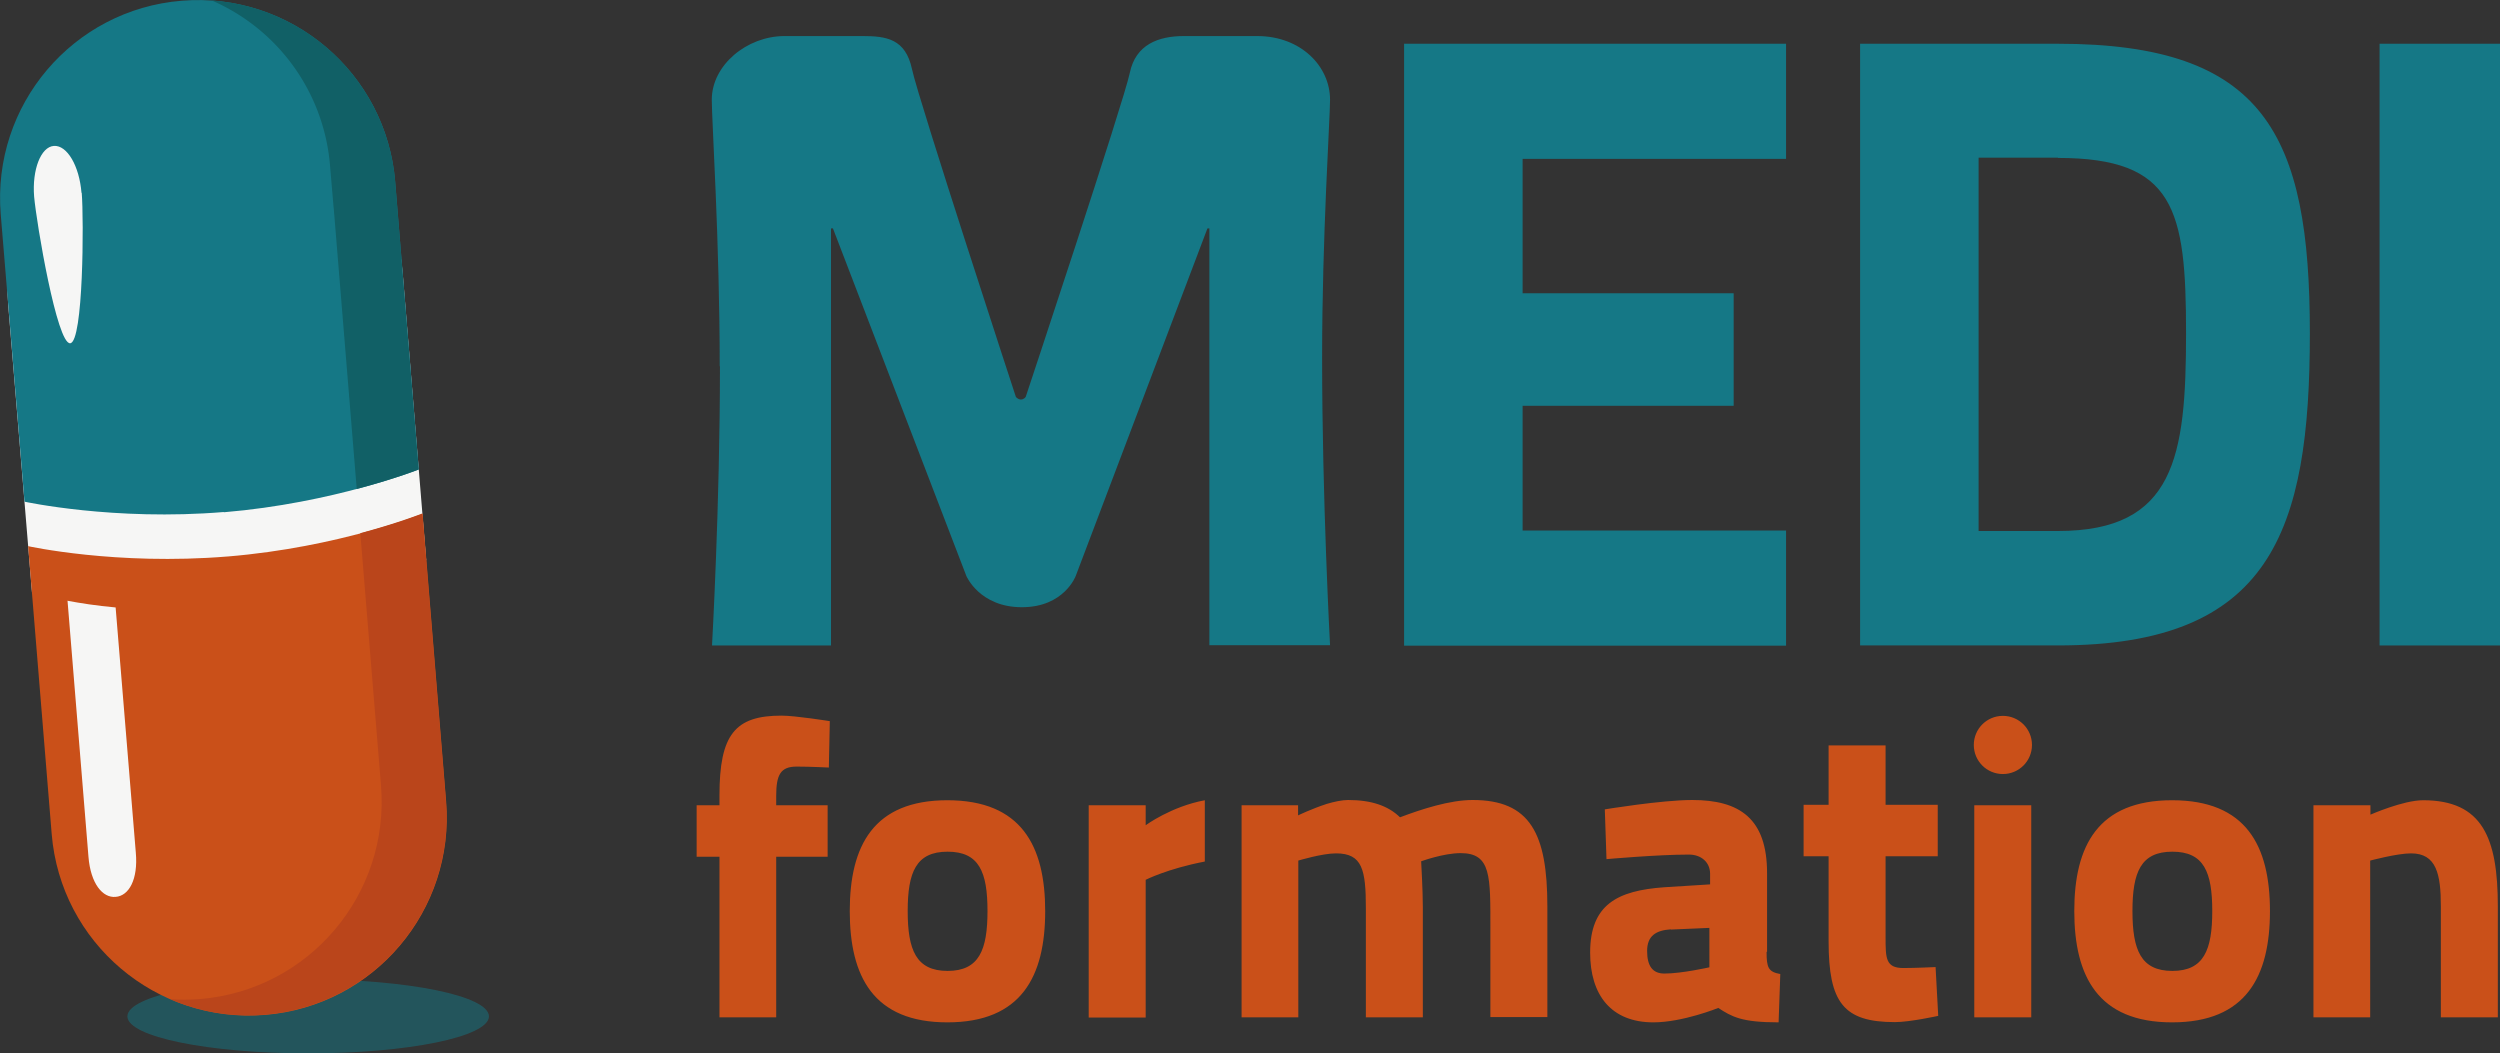 <svg xmlns="http://www.w3.org/2000/svg" id="a" data-name="Calque 1" viewBox="0 0 104 43.82"><rect x="0" y="0" width="104" height="43.82" fill="#333333" stroke="none"/><defs><style>.b{fill:#157886}.e{fill:#f6f6f5}.f{fill:#ca5019}</style></defs><path d="M29.94 15.23c0-5.14-.33-10.22-.33-11.08 0-1.44 1.46-2.65 3.03-2.65h3.23c1 0 1.8.11 2.07 1.38.27 1.27 4.32 13.63 4.32 13.63s.08.11.21.11.2-.11.2-.11S46.76 4.2 47 3.03c.24-1.17 1.18-1.53 2.25-1.53h3.05c1.81 0 3.03 1.25 3.03 2.65 0 .78-.33 5.67-.33 10.72 0 5.89.33 11.97.33 11.97h-5.02V9.5h-.08l-5.48 14.46s-.48 1.3-2.24 1.3-2.31-1.3-2.31-1.3L34.65 9.5h-.08v17.35h-4.95s.33-5.84.33-11.61ZM58.41 1.82H74.3v4.79H63.34v5.59h8.78v4.68h-8.78v5.19H74.3v4.79H58.41V1.82ZM77.38 26.84V1.82h8.23c8.6 0 10.48 3.77 10.48 12.04s-1.63 12.99-10.48 12.99h-8.23Zm8.23-20.28h-3.3v15.53h3.3c4.86 0 5.33-3.08 5.33-8.23s-.47-7.29-5.33-7.29ZM98.99 1.82H104v25.03h-5.01V1.82Z" class="b"/><path d="M32.3 42.32h-2.37v-6.68h-.95V33.5h.95v-.41c0-2.54.65-3.32 2.58-3.32.58 0 2.01.23 2.01.23l-.04 1.93s-.78-.04-1.34-.04c-.67 0-.85.34-.85 1.22v.39h2.14v2.14h-2.14v6.68ZM43.48 37.9c0 2.72-.99 4.63-4.07 4.63s-4.06-1.91-4.06-4.63.99-4.61 4.06-4.61 4.07 1.89 4.07 4.61Zm-2.4 0c0-1.63-.35-2.47-1.66-2.47s-1.66.85-1.66 2.47.35 2.49 1.66 2.49 1.66-.87 1.66-2.49ZM45.29 33.5h2.37v.83s1.06-.78 2.46-1.04v2.55c-1.56.3-2.46.76-2.46.76v5.73h-2.37v-8.82ZM51.65 42.32V33.5H54v.42s.58-.28 1.2-.48c.3-.09.64-.16.88-.16.99 0 1.68.25 2.16.72.9-.34 2.07-.72 3.02-.72 2.4 0 3.11 1.4 3.11 4.42v4.61H62v-3.64c0-2.23.04-3.18-1.24-3.18-.71 0-1.64.34-1.64.34s.07 1.22.07 1.91v4.58h-2.37v-4.54c0-1.59-.14-2.28-1.24-2.28-.58 0-1.57.3-1.57.3v6.52h-2.37ZM73.49 39.6c0 .65.07.83.57.92l-.07 2.01c-1.54 0-1.94-.23-2.51-.6 0 0-1.48.6-2.7.6-1.75 0-2.63-1.13-2.63-2.9 0-2 1.13-2.58 3.08-2.72l1.91-.12v-.44c0-.48-.37-.8-.88-.8-1.31 0-3.43.19-3.43.19l-.07-2.07s2.35-.39 3.64-.39c1.98 0 3.11.78 3.11 3.04v3.27Zm-3.98-.94c-.62.04-.99.27-.99.9s.23.94.72.94c.72 0 1.87-.26 1.87-.26V38.6l-1.61.07ZM78.44 35.64v3.34c0 .88 0 1.29.74 1.29.5 0 1.34-.04 1.34-.04l.11 2.03s-1.18.26-1.8.26c-2.14 0-2.76-.81-2.76-3.36v-3.54h-1.04v-2.14h1.04v-2.47h2.37v2.47h2.17v2.14h-2.17ZM82.13 33.5h2.37v8.82h-2.37V33.5ZM94.43 37.9c0 2.72-.99 4.63-4.07 4.63s-4.07-1.91-4.07-4.63.99-4.61 4.07-4.61 4.07 1.89 4.07 4.61Zm-2.4 0c0-1.63-.35-2.47-1.66-2.47s-1.66.85-1.66 2.47.35 2.49 1.66 2.49 1.66-.87 1.66-2.49ZM96.24 42.32V33.5h2.37v.39s1.36-.6 2.19-.6c2.47 0 3.11 1.56 3.11 4.42v4.61h-2.37v-4.61c0-1.34-.18-2.21-1.24-2.21-.58 0-1.7.3-1.7.3v6.52h-2.37ZM84.53 30.99c0 .67-.54 1.21-1.21 1.21s-1.21-.54-1.21-1.21.54-1.21 1.21-1.21 1.21.54 1.21 1.21Z" class="f"/><path d="M20.34 42.28c0 .85-3.37 1.54-7.52 1.54s-7.52-.69-7.52-1.54 3.37-1.54 7.52-1.54 7.52.69 7.52 1.54Z" style="opacity:.5;fill:#157886"/><path d="M9.62 25.07c-4.57.38-8.29-.43-8.29-.43L.34 12.68c-.37-4.53 3-8.51 7.53-8.88 4.53-.37 8.51 3 8.88 7.53l.98 11.97s-3.54 1.4-8.11 1.78Z" class="e"/><path d="M9.46 23.15c-4.63.38-8.29-.43-8.29-.43l.98 11.97c.37 4.53 4.35 7.9 8.88 7.53 4.53-.37 7.9-4.35 7.53-8.88l-.98-11.97s-3.48 1.4-8.11 1.78Z" class="f"/><path d="M9.31 21.3c-4.57.38-8.29-.43-8.29-.43L.03 8.91C-.34 4.37 3.03.4 7.56.03c4.53-.37 8.51 3 8.88 7.53l.98 11.97s-3.54 1.4-8.11 1.78Z" class="b"/><path d="M8.81.02a8.216 8.216 0 0 1 4.92 6.88l.14 1.64c0 .07.02.14.02.21l.95 11.59c1.6-.42 2.58-.81 2.58-.81l-.98-11.97A8.234 8.234 0 0 0 8.81.02Z" style="fill:#116066"/><path d="m14.99 22.19.86 10.49c.37 4.53-3 8.51-7.53 8.88-.42.03-.84.04-1.25 0 1.2.52 2.55.77 3.95.65 4.53-.37 7.9-4.35 7.53-8.88l-.98-11.97s-.98.39-2.58.82Z" style="fill:#ba451b"/><path d="M3.4 8.02c.09 1.12.07 6.21-.48 6.26-.55.04-1.4-4.98-1.5-6.1-.09-1.12.28-2.07.82-2.11.55-.04 1.06.83 1.15 1.95ZM2.81 25l.87 10.64c.09 1.12.59 1.72 1.13 1.67.55-.04.94-.72.84-1.84l-.84-10.2c-.79-.07-1.48-.18-2.01-.28Z" class="e"/></svg>
